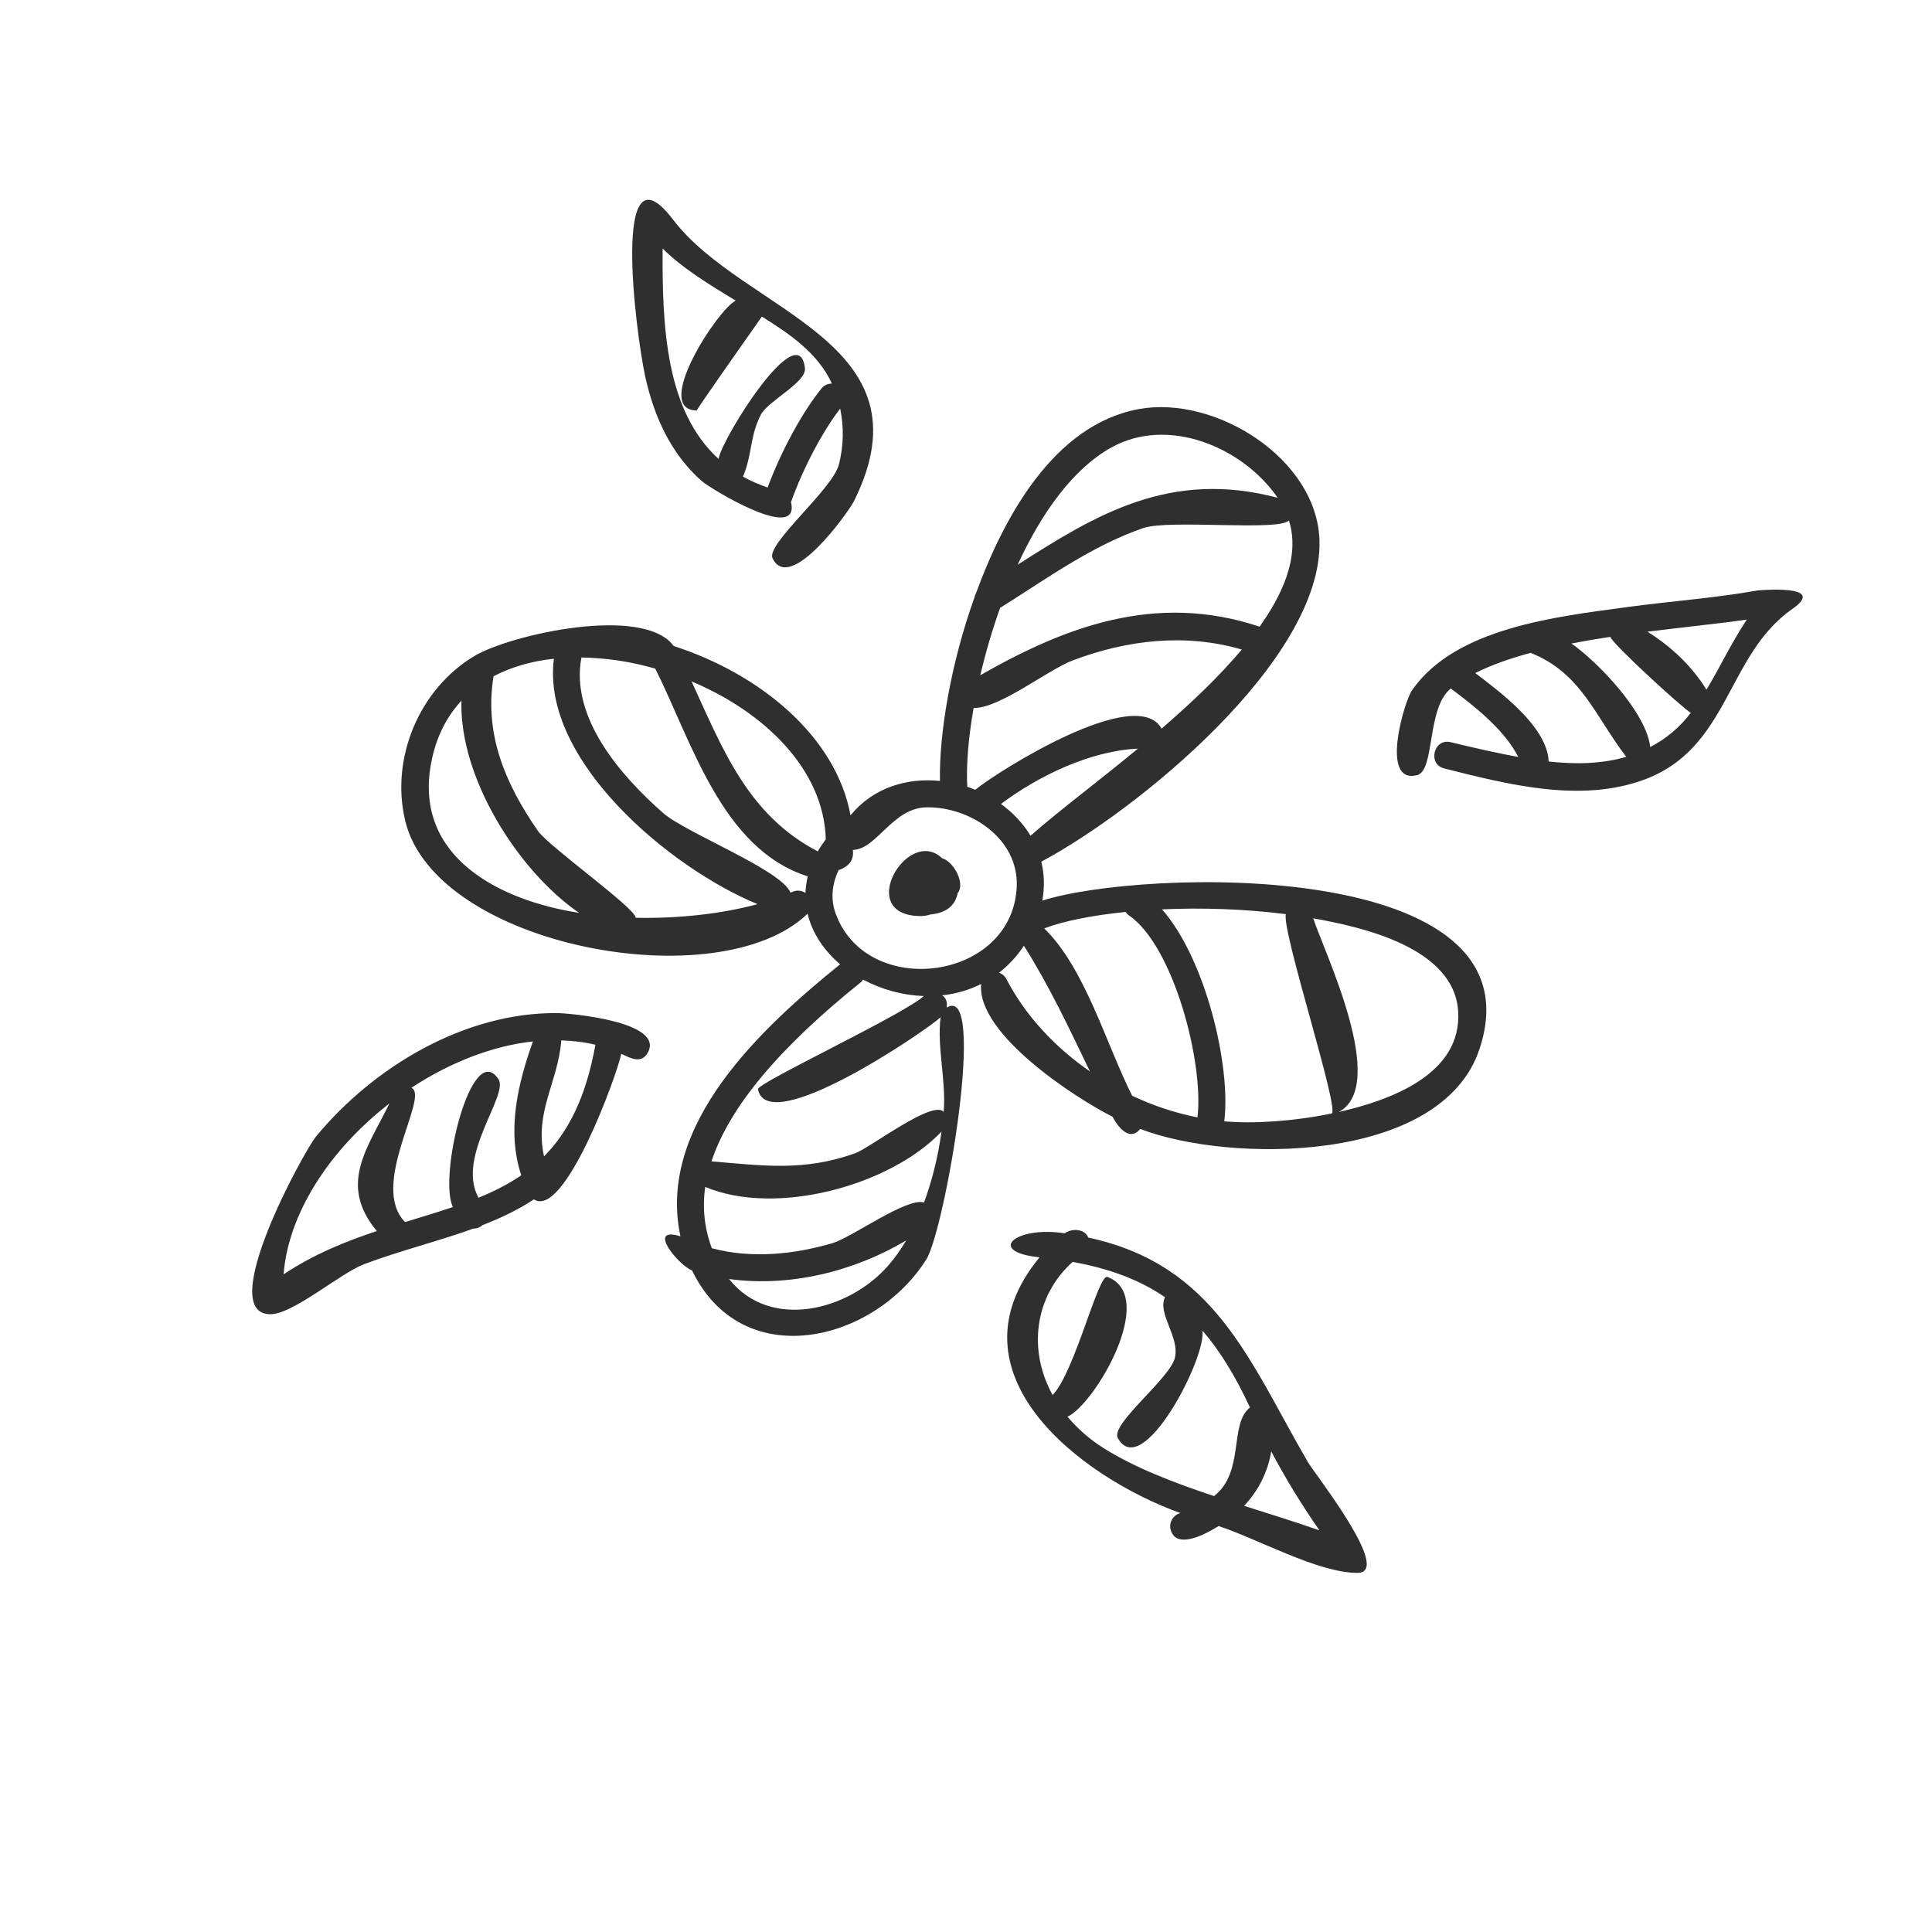 <?xml version="1.0" encoding="utf-8"?>
<!-- Generator: Adobe Illustrator 16.2.1, SVG Export Plug-In . SVG Version: 6.00 Build 0)  -->
<!DOCTYPE svg PUBLIC "-//W3C//DTD SVG 1.1//EN" "http://www.w3.org/Graphics/SVG/1.1/DTD/svg11.dtd">
<svg version="1.1" id="Layer_1" xmlns="http://www.w3.org/2000/svg" xmlns:xlink="http://www.w3.org/1999/xlink" x="0px" y="0px"
	 width="400px" height="400px" viewBox="0 0 400 400" enable-background="new 0 0 400 400" xml:space="preserve">
<g>
	<path fill="#2F2F2F" d="M306.329,217.146c13.14-39.806-70.229-37.253-90.532-30.676c0.52-2.868,0.405-5.571-0.208-8.068
		c19.776-10.547,58.294-41.788,57.593-66.486c-0.488-16.993-21.584-30.091-37.339-27.232c-17.839,3.236-28.146,22.789-33.781,38.162
		c-0.151,0.275-0.266,0.558-0.318,0.865c-4.988,13.934-7.328,28.47-7.136,37.972c-6.771-0.685-13.782,1.328-18.513,7.118
		c-3.028-16.392-18.803-29.299-36.605-35.047c-6.308-8.59-33.823-2.348-41.201,2.027c-11.458,6.791-17.526,21.205-14.378,34.212
		c6.29,25.983,64.951,36.943,83.288,19.179c0.977,4.135,3.525,7.739,6.736,10.473c-16.028,12.986-38.038,33.093-33.056,56.318
		c-7.228-2.215-0.271,6.116,2.403,7.063c10.339,21.423,37.57,14.981,48.475-2.231c3.895-6.142,12.738-57.502,4.242-52.181
		c0.178-1.198-0.143-2.046-0.958-2.54c2.921-0.303,5.631-1.107,8.098-2.35c-0.987,10.354,19.647,23.698,27.195,27.482
		c1.033,1.979,3.505,5.305,5.728,2.524C254.367,240.815,298.429,241.073,306.329,217.146z M89.209,158.265
		c0.995-5.577,3.259-9.888,6.325-13.196c-0.47,15.896,11.647,35.153,24.34,43.922C103.681,186.489,85.758,177.624,89.209,158.265z
		 M131.62,190.014c0.019-1.947-18.038-14.784-20.252-17.984c-6.833-9.867-11.135-20.114-9.185-32.013
		c3.776-1.989,8.053-3.163,12.504-3.64c-2.745,20.878,23.873,43.306,42.153,50.815C149.681,189.145,140.709,190.211,131.62,190.014z
		 M166.769,184.873c-0.779-0.503-1.77-0.651-2.671-0.232c-0.137,0.062-0.301,0.118-0.441,0.178
		c-1.728-4.647-21.723-12.401-26.391-16.513c-8.589-7.567-19.278-19.648-16.883-32.179c5.187,0.085,10.276,0.852,15.27,2.3
		c7.457,14.704,13.661,37.35,31.591,43.012C166.958,182.645,166.801,183.796,166.769,184.873z M169.312,176.267
		c-14.482-7.527-19.703-21.188-26.126-35.186c15.123,6.352,27.389,18.251,27.786,32.687
		C170.346,174.613,169.78,175.449,169.312,176.267z M224.889,163.602c-4.571,3.617-8.525,6.763-11.521,9.441
		c-1.559-2.587-3.675-4.814-6.128-6.589c7.668-5.772,18.472-11.005,28.352-11.456C231.864,158.075,228.211,160.97,224.889,163.602z
		 M230.052,92.666c11.764-6.577,27.247-0.125,34.475,10.394c-22.345-5.908-37.721,3.557-53.827,13.858
		C215.578,106.325,222.075,97.122,230.052,92.666z M207.062,125.854c9.532-5.962,18.885-12.811,29.61-16.518
		c5.392-1.864,28.299,0.726,30.187-1.602c2.43,7.789-1.674,15.822-6.074,22.013c-21.699-7.252-40.603,0.226-57.822,10.052
		C204.032,135.229,205.4,130.502,207.062,125.854z M201.577,146.565c5.201,0.217,15.34-7.863,20.504-9.824
		c11.241-4.27,23.342-5.666,35.023-2.263c-4.755,5.657-10.621,11.21-16.612,16.377c-5.125-9.305-33.755,8.724-38.571,12.658
		c-0.546-0.224-1.1-0.43-1.662-0.618C200.029,158.54,200.478,152.852,201.577,146.565z M183.865,262.063
		c-7.987,9.147-24.286,13.596-32.921,2.745c12.551,1.727,25.844-1.55,36.673-7.987C186.493,258.716,185.247,260.483,183.865,262.063
		z M191.309,248.965c-3.537-1.12-14.931,7.221-18.893,8.395c-8.01,2.374-16.878,3.266-25.04,1.073
		c-1.516-4.058-2.002-8.406-1.362-12.694c14.646,6.152,38.207-0.224,48.913-11.445C194.229,239.338,193.028,244.341,191.309,248.965
		z M195.375,230.206c-2.196-2.611-15.325,7.471-18.221,8.521c-10.591,3.842-19.122,2.614-29.85,1.719
		c3.705-11.199,13.873-23.394,30.922-37.082c0.194-0.153,0.317-0.355,0.457-0.548c3.896,2.072,8.163,3.244,12.577,3.408
		c-4.146,3.826-34.584,18.023-34.335,19.294c2.009,10.233,34.635-11.993,37.813-14.896
		C193.953,216.783,195.93,223.807,195.375,230.206z M173.045,189.229c-1.095-2.95-0.862-6.019,0.587-9.085
		c2.231-0.779,3.21-2.174,2.934-4.182c4.9-0.043,8.18-8.675,15.224-8.811c8.953-0.172,19.04,6.378,18.718,16.238
		C209.863,203.029,179.646,207.061,173.045,189.229z M208.364,202.697c-0.331-0.641-0.886-1.08-1.513-1.316
		c1.953-1.531,3.689-3.376,5.136-5.575c5.251,8.288,9.421,17.203,13.673,26.024C218.335,216.761,212.228,210.173,208.364,202.697z
		 M247.925,231.347c-4.651-0.922-9.205-2.448-13.522-4.482c-5.335-10.519-9.71-26.379-18.209-34.652
		c4.03-1.531,9.948-2.707,16.842-3.402c0.183,0.257,0.391,0.498,0.664,0.684C242.98,195.822,249.278,220.039,247.925,231.347z
		 M275.636,230.548c-8.059,1.657-16.316,2.131-22.165,1.611c1.419-11.384-3.818-33.564-12.885-43.887
		c8.191-0.369,17.142-0.093,25.639,0.993C265.292,192.71,277.745,230.737,275.636,230.548z M277.192,230.221
		c10.386-5.604-3.055-33.17-5.305-40.092c10.068,1.789,29.052,6.011,29.998,19.112C302.848,222.527,287.513,227.887,277.192,230.221
		z"/>
	<path fill="#2F2F2F" d="M195.069,177.693h-0.003c-7.158-6.807-18.211,11.965-4.429,11.965c0.686,0,1.361-0.109,2.025-0.328
		c3.208-0.31,5.076-1.778,5.609-4.406C199.929,182.91,197.413,178.346,195.069,177.693z"/>
	<path fill="#2F2F2F" d="M159.954,115.599c3.588,7.4,15.694-9.517,16.868-11.876c16.451-33.114-22.851-39.041-37.456-58.233
		c-12.935-17-7.738,23.522-5.77,32.505c1.783,8.148,5.321,16.029,11.707,21.613c1.78,1.556,20.444,12.948,18.466,4.354
		c2.478-6.973,6.5-14.593,10.184-19.364c0.783,3.75,0.728,7.714-0.279,11.605C172.342,101.361,158.525,112.652,159.954,115.599z
		 M170.097,80.412c-4.034,4.983-8.329,12.914-11.173,20.522c-1.837-0.646-3.56-1.379-5.103-2.246
		c1.933-4.446,1.375-8.365,3.732-12.871c1.46-2.792,9.416-6.66,9.103-9.546c-1.206-11.101-17.216,14.504-17.886,18.741
		c-10.881-9.93-11.684-27.12-11.583-43.564c3.979,3.989,9.573,7.432,15.133,10.789c-3.799,1.894-17.351,22.738-8.045,22.738
		c-0.25,0,12.193-17.591,13.464-19.429c5.753,3.596,11.567,7.509,14.501,13.866C171.437,79.421,170.645,79.739,170.097,80.412z"/>
	<path fill="#2F2F2F" d="M292.347,142.921c-1.692,2.457-6.647,19.504,1.026,17.572c3.798-0.971,1.925-13.881,6.998-17.948
		c4.919,3.684,11.066,8.48,13.973,14.176c-4.708-0.86-9.382-1.944-14.034-3.069c-3.524-0.825-4.787,4.643-1.257,5.455
		c13,3.281,27.922,7.125,41.066,2.417c18.024-6.453,17.22-25.886,30.983-35.46c7.571-5.264-7.449-3.778-7.198-3.823
		c-8.997,1.615-18.166,2.234-27.22,3.474C322.477,127.662,301.313,129.913,292.347,142.921z M350.188,129.701
		c4.293-0.494,8.157-0.938,11.474-1.425c-3.104,4.647-5.479,9.742-8.361,14.52c-2.842-4.657-7.069-8.801-12.216-12.008
		C344.219,130.393,347.289,130.035,350.188,129.701z M333.4,131.849c0.354,1.398,14.827,14.649,16.653,15.732
		c-2.233,2.967-5.03,5.331-8.392,7.089c-0.771-7.085-10.744-17.554-16.32-21.439C327.998,132.716,330.697,132.258,333.4,131.849z
		 M316.893,135.167c10.541,4.16,13.424,13.262,19.806,21.523c-5.017,1.479-10.445,1.589-16.062,0.97
		c-0.289-7.222-10.091-14.412-15.201-18.31C308.751,137.676,312.66,136.311,316.893,135.167z"/>
	<path fill="#2F2F2F" d="M65.454,235.272c-2.51,3.034-21.045,36.822-9.456,36.822c4.706,0,14.414-8.48,19.401-10.365
		c7.421-2.8,15.144-4.665,22.598-7.361c0.739,0,1.408-0.257,1.922-0.728c3.741-1.448,7.318-3.144,10.625-5.326
		c6.341,4.161,17.281-25.967,18.08-30.14c1.748,0.812,4.135,2.238,5.497-0.239c3.568-6.45-16.278-8.162-18.753-8.184
		C96.218,209.576,77.396,220.844,65.454,235.272z M78.017,254.872c-6.508,2.168-13.036,4.796-19.3,8.958
		c0.916-12.183,9.147-25.491,21.912-35.369C76.081,237.742,69.985,245.188,78.017,254.872z M107.922,243.333
		c-2.71,1.854-5.668,3.352-8.855,4.643c-4.692-8.535,6.312-21.247,4.138-24.537c-5.592-8.459-12.519,20.24-9.431,26.47
		c-2.502,0.84-5.092,1.639-7.78,2.453c-0.708,0.213-1.419,0.433-2.13,0.651c-7.561-7.683,5.198-26.133,1.31-27.803
		c8.335-5.461,17.034-8.693,25.164-9.592C107.232,224.316,104.859,234.095,107.922,243.333z M123.276,216.304
		c-1.978,10.993-5.68,18.108-10.638,23.106c-2.045-9.212,2.915-15.384,3.574-24.01C118.652,215.483,121.028,215.751,123.276,216.304
		z"/>
	<path fill="#2F2F2F" d="M242.384,316.756c1.357,4.769,9.193-0.384,9.908-0.803c7.938,2.575,20.579,9.697,28.732,9.697
		c7.438,0-8.778-20.424-10.256-22.969c-12.187-20.985-19.133-40.799-45.459-46.454c-0.679-1.834-3.406-1.979-4.854-0.886
		c-10.383-1.586-16.333,3.845-5.225,4.972c-19.807,24.03,8.621,45.58,29.163,52.952
		C242.874,313.682,241.944,315.212,242.384,316.756z M273.17,316.84c-5.16-1.804-10.385-3.415-15.596-5.068
		c2.968-3.137,4.909-6.994,5.623-11.272C265.986,305.8,269.289,311.252,273.17,316.84z M228.348,299.729
		c-2.86-1.817-5.305-4.002-7.334-6.415c5.611-2.526,18.857-24.967,8.248-28.947c-1.859-0.702-6.825,19.942-11.335,24.451
		c-5.097-9.215-3.831-20.372,4.144-27.553c7.659,1.373,13.86,3.712,19.133,7.31c-1.646,3.377,3.065,8.221,2.049,12.529
		c-1.029,4.355-13.447,13.765-11.814,16.658c5.098,9.055,18.421-16.782,17.502-22.288c3.667,4.222,6.853,9.484,9.85,15.934
		c-4.361,3.392-1.037,13.381-7.443,18.34C242.945,306.948,234.823,303.837,228.348,299.729z"/>
</g>
</svg>
